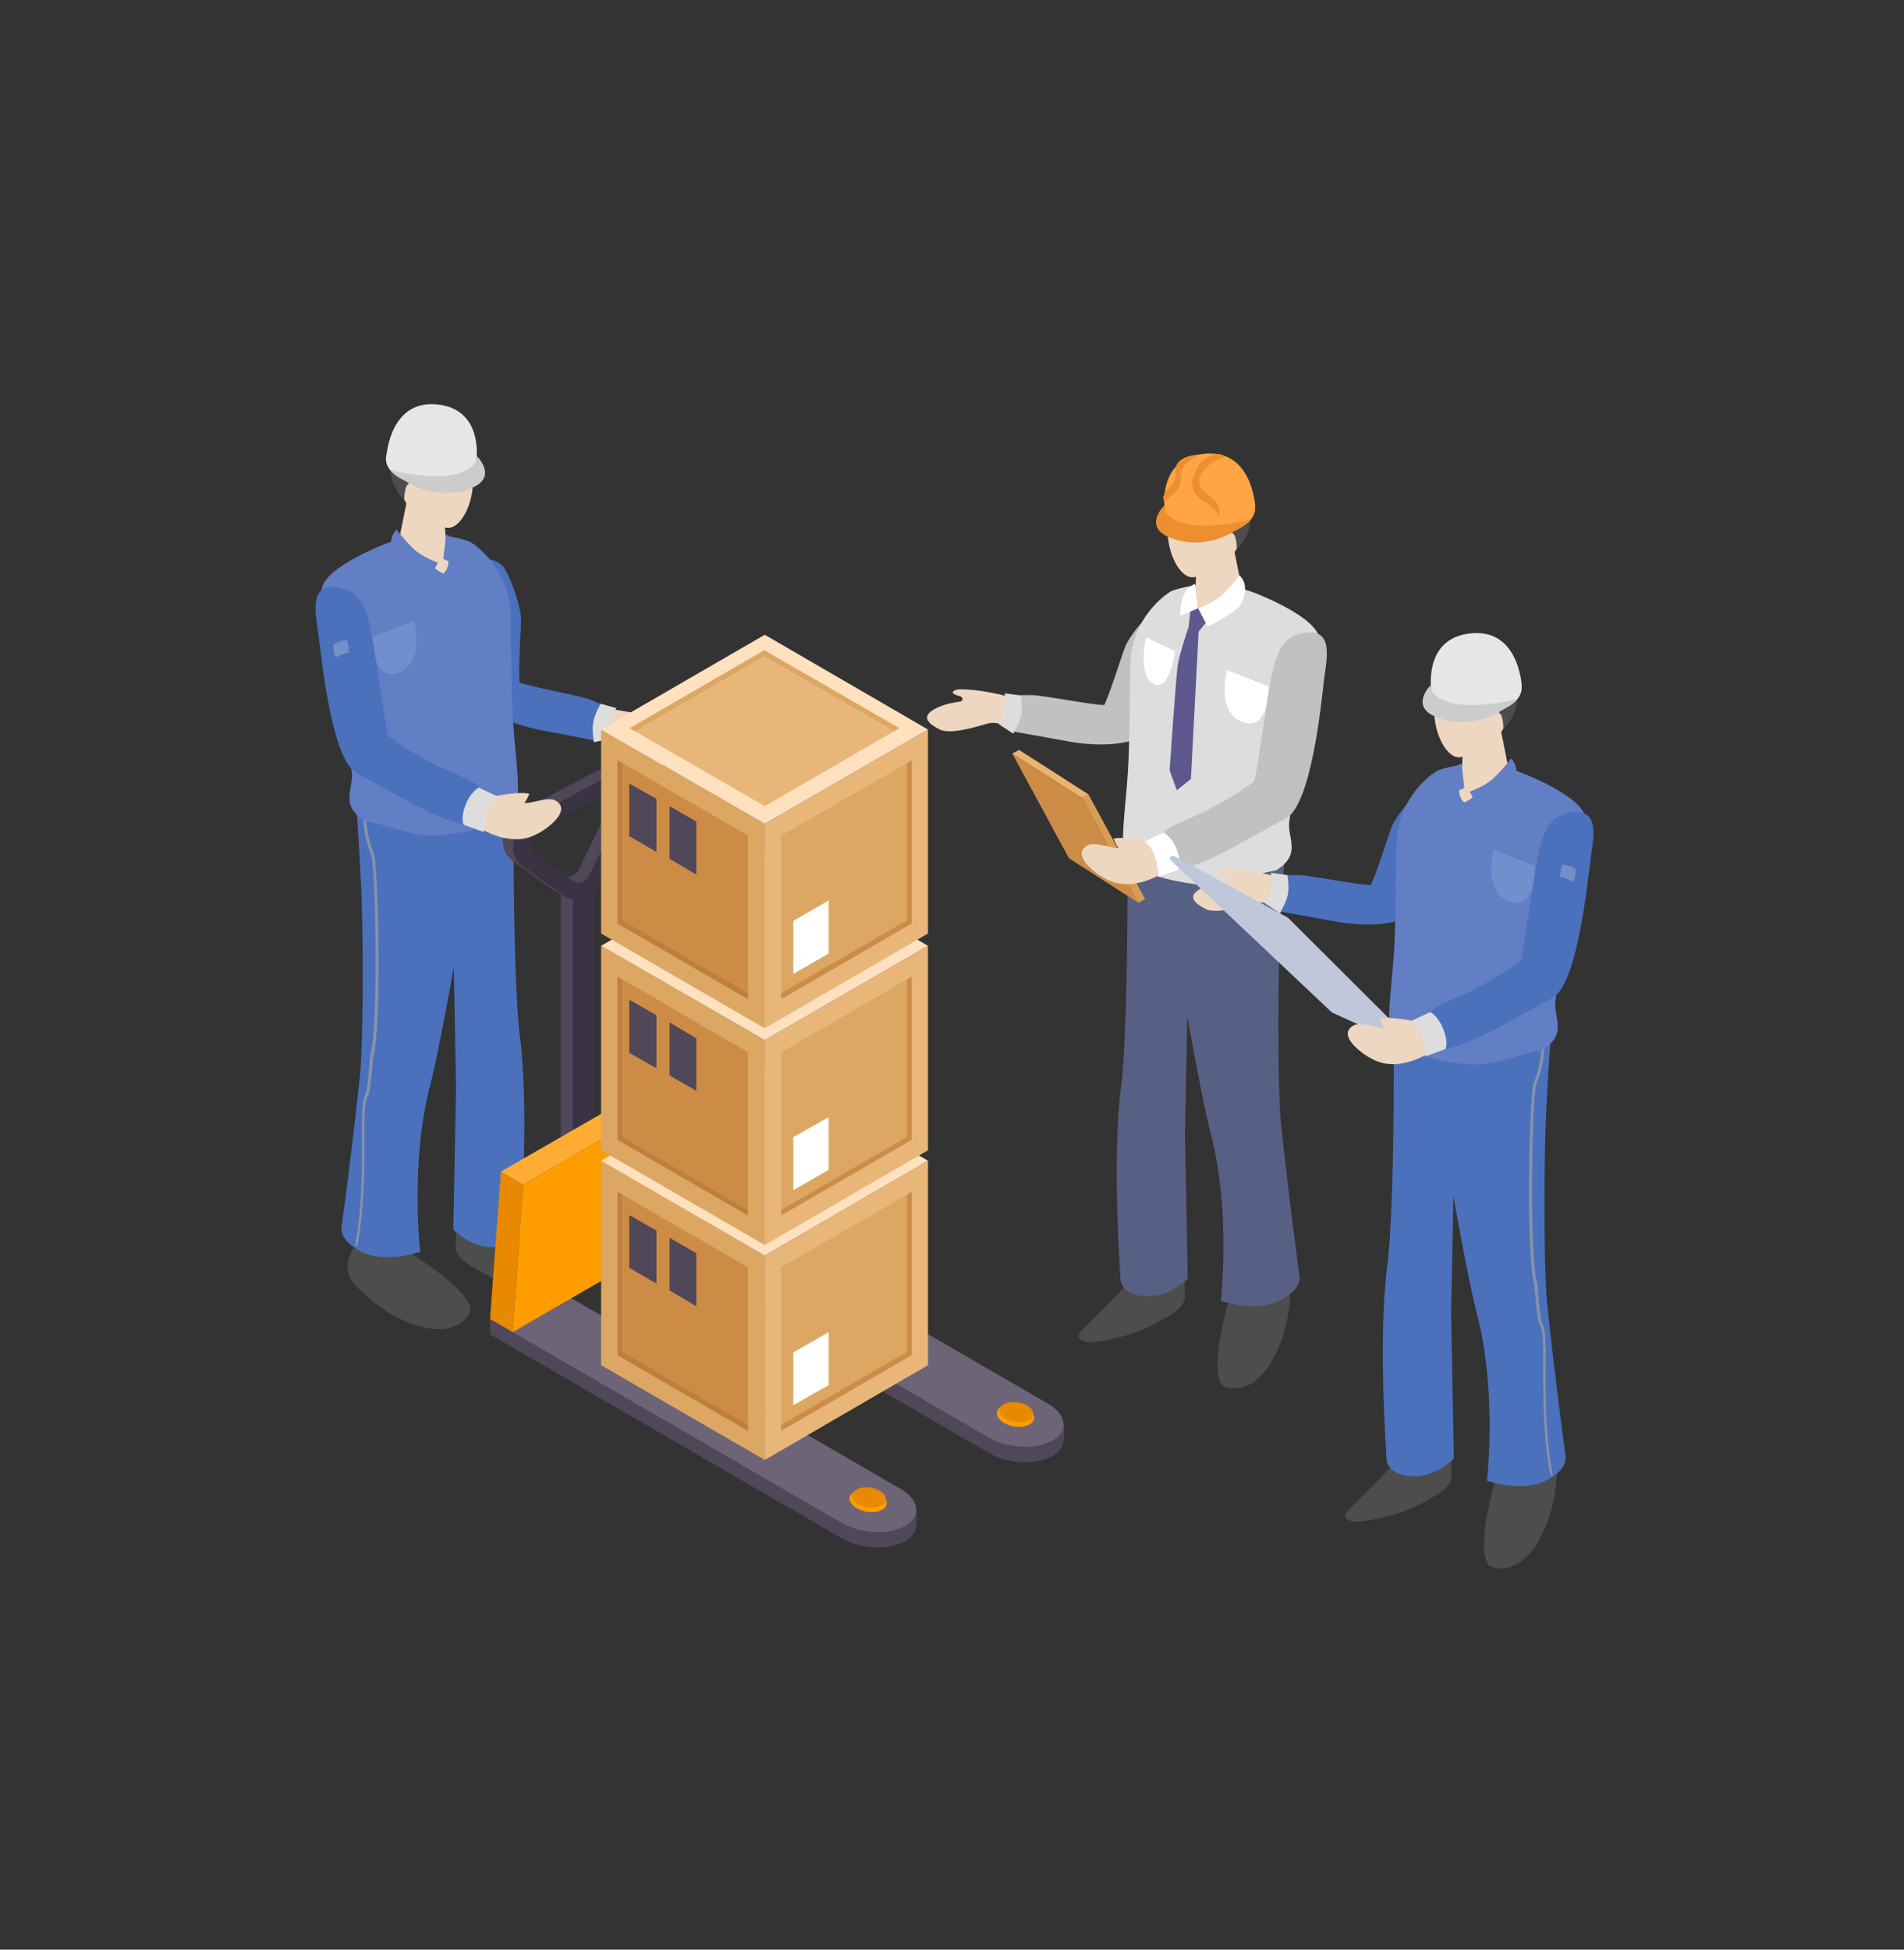 <?xml version="1.0" encoding="utf-8"?>
<!-- Generator: Adobe Illustrator 25.0.0, SVG Export Plug-In . SVG Version: 6.00 Build 0)  -->
<svg version="1.1" id="Layer_1" xmlns="http://www.w3.org/2000/svg" xmlns:xlink="http://www.w3.org/1999/xlink" x="0px" y="0px"
	 viewBox="0 0 420 430" style="enable-background:new 0 0 420 430;" xml:space="preserve">
<rect x="0" y="0" width="420" height="430" fill="#333333" stroke="none"/>
<style type="text/css">
	.st0{fill:#4B71BC;}
	.st1{fill:#EED7C0;}
	.st2{fill:#DDDDDD;}
	.st3{fill:#4D4D4D;}
	.st4{fill:#8892A8;}
	.st5{fill:#627EC4;}
	.st6{fill:#718FCC;}
	.st7{fill:#E6E6E6;}
	.st8{fill:#CCCCCC;}
	.st9{fill:#C1C1C1;}
	.st10{fill:#576084;}
	.st11{fill:#FFFFFF;}
	.st12{fill:#CC8C46;}
	.st13{fill:#D89C55;}
	.st14{fill:#E8B470;}
	.st15{fill:#FFA543;}
	.st16{fill:#ED8E2F;}
	.st17{fill:#5D588D;}
	.st18{fill:#504759;}
	.st19{fill:#3B3344;}
	.st20{fill:#6D6477;}
	.st21{fill:#FF9C00;}
	.st22{fill:#E88900;}
	.st23{fill:#FFAC33;}
	.st24{fill:#DBA763;}
	.st25{fill:#E8B679;}
	.st26{fill:#BF7E3D;}
	.st27{fill:#FFE1C0;}
	.st28{fill:#7590C6;}
	.st29{fill:#BEC8DA;}
</style>
<g>
	<g>
		<g>
			<path class="st0" d="M111.5,125.7c1,1.8,2.9,6.4,3.4,10.2c0.2,1.5-0.6,9.7-0.3,14.6c2.6,1.1,13.5,2.9,15.8,3.9
				c2.7,1.1,3.3,1.4,3.3,1.4s-2,2.8-1.7,4.2c0.2,1.3,0,3.5,0,3.5s-6.9-1.4-12.3-2.4c-5.4-1-11.8-3.3-14.8-6.5c-2.9-3,1.3-8.5,1.5-10
				c1.6-5.7,2.1-16.1-0.3-21.2C106.2,123.3,109.9,122.8,111.5,125.7z"/>
			<path class="st1" d="M134.2,156.3c0,0,5.1,0.7,8.3,1.6c3.2,0.9,3.7,1.2,4.1,1.8c0.5,0.6-0.6,0.8-1.6,0.6c-0.9-0.2-1.2,0.6-0.7,1
				c0.5,0.4,3.1,1.6,5,4c1.9,2.4-0.3,3.2-3,3.4c-2.7,0.2-7.4-3.7-9.3-5.1c-1.7-1.3-4.3-1.1-4.3-1.1S132.1,159.1,134.2,156.3z"/>
			<path class="st2" d="M132.5,155.2c0,0-1.2,2.1-1.6,3.9c-0.4,1.8,0.1,4.6,0.1,4.6l3.7-0.8c0,0-0.1-1.8,0.1-3.5
				c0.2-2.1,1.2-3.2,1.2-3.2L132.5,155.2z"/>
		</g>
		<g>
			<path class="st3" d="M120,275c-2.6-0.9-6.9-2.9-6.9-2.9l-12.5-0.7l-0.1,4.1c0,0,0.4,1.7,2.3,3c1.9,1.3,5.7,3.4,7.8,4.2
				c2.9,1.1,8.1,2.3,10.4,2.4c2.6,0.1,4.8-2.3,4.8-4.5C125.9,278,122.7,275.9,120,275z"/>
			<path class="st3" d="M86.9,274c0,0-5.1-4-8.6,0.9c-3.5,4.9-0.3,8.1-0.3,8.1s5.2,6.4,13.5,9.2c8.3,2.8,11.6-1.2,12.2-3
				c0.6-1.8-3-5.8-7.9-9.2C91,276.5,86.9,274,86.9,274z"/>
			<path class="st0" d="M113.3,169.5c0,0-35.5-0.2-35,4.8c0,0,0.7,7.2,1.4,22.1c0.3,6.8,0.6,28.2-0.2,39.9c-2.1,19.7-4.1,34-4.1,34
				s-1.1,3,4.2,5.7c5.3,2.8,13.1,0.1,13.1,0.1s-2.3-19.5,2.2-36.8c2-7.7,5.2-26,5.2-26l0.5,26.3l-0.6,31.6c0,0,3.7,3.8,8.4,3.9
				c6,0.1,6.4-3.4,6.4-3.4s2-26.8-0.1-42.9C112.9,214.5,113.3,169.5,113.3,169.5z"/>
			<g>
				<path class="st4" d="M78.8,274.9l-0.5-0.1c2.9-15.5,0.5-30.7,2.3-33.5c0.6-0.9,0.9-7.9,1.1-8.7c1.9-6.8,1.1-41.8,0.2-44
					c-2.1-5.3-1.8-8.9-1.7-9.1l0.6,0.1c0,0-0.3,3.7,1.7,8.8c0.9,2.3,1.8,37.4-0.1,44.4c-0.2,0.9-0.6,7.9-1.2,8.8
					C79.3,244.3,81.7,259.4,78.8,274.9z"/>
			</g>
			<path class="st5" d="M103.7,119.5c0,0,7.8,4.5,8.9,14.6c0.2,2.4,0.1,17.7,0.6,25.3c0.5,7.9,1.9,16.3,0.4,18.9
				c-1.9,3.1-8.7,4.9-15.1,5.8c-7.3,1-12.4-2.2-17.9-3c-5.9-3.5-2.5-7.2-3-10.8c-1.4-11.2-7.1-37.6-6.6-40.5
				c0.8-4.9,14.4-10,14.4-10S94.6,116.1,103.7,119.5z"/>
			<path class="st6" d="M82.2,140.5l9.1-3.6c0,0,2.6,9.1-3.3,11.4C81.9,150.6,82.2,140.5,82.2,140.5z"/>
			<g>
				<g>
					<g>
						<path class="st1" d="M98.1,114.8l0.3,6.1c0,0,1.5,3.9-0.6,5.6c-2.2-0.7-9.6-8.3-9.6-8.3l1.9-9.5L98.1,114.8z"/>
						<path class="st1" d="M89.2,110.3c2.1,3.6,7.1,5.7,9.3,6.1c4,0.7,8.4-10.2,4-17c-4.2-6.5-10.9-4.1-13.3-1.2
							C87.5,100.5,86.8,106.3,89.2,110.3z"/>
					</g>
					<path class="st3" d="M98.4,99.4c-6,2-7.6,6.8-8.4,7.4c-0.9,0.7-0.8,3.5-0.8,3.5s-3.2-2.8-3.1-7.4c0.1-2.9,2.7-9.1,8-9.7
						c5.3-0.6,11.3,3.4,8.9,7C101.4,99.2,100,98.8,98.4,99.4z"/>
					<path class="st7" d="M89.3,96.8c-4.5,1.7-5.5,5.2-2.3,7.8c3.2,2.6,9.4,3.4,13.9,1.7c4.5-1.7,5.5-5.2,2.3-7.8
						C100,95.9,93.8,95.1,89.3,96.8z"/>
					<path class="st7" d="M105,102.3c0,0,2.1-11.4-7.8-13C85.8,87.5,85.2,101,85.2,101L105,102.3z"/>
					<path class="st8" d="M105.2,100.6c0,0,4.7,4.6-1.1,7c-9.9,4.1-17.9-3.9-17.9-3.9s10.4,2.7,15.8,0.4
						C105.6,102.7,105.2,100.6,105.2,100.6z"/>
				</g>
			</g>
			<path class="st5" d="M98.4,117.9l-0.6,5.4l3.8,1.6C101.6,124.9,102.1,119.2,98.4,117.9z"/>
			<path class="st5" d="M87.5,116.8c0,0,1.5,2.1,3.8,4.3c1.7,1.7,5.3,3,5.3,3l-2.1,4c0,0-5.3-2.5-7.2-4.7
				C87.3,123.4,84.8,119.3,87.5,116.8z"/>
		</g>
		<g>
			<g>
				<path class="st9" d="M255.5,133.6c-1.5,1.3-5.1,4.9-6.9,8.2c-0.8,1.3-3,9.2-5,13.7c-2.8,0-13.6-2.2-16.1-2.2
					c-2.9,0-3.6,0.1-3.6,0.1s0.8,3.3,0.1,4.5c-0.7,1.2-1.3,3.3-1.3,3.3s6.9,1.2,12.3,2.2c5.4,1.1,12.2,1.2,16.1-0.6
					c3.8-1.7,1.9-8.4,2.3-9.8c0.6-5.9,4-15.8,8-19.6C261.3,133.3,258.1,131.5,255.5,133.6z"/>
				<path class="st1" d="M223.2,153.8c0,0-5-1.3-8.3-1.6s-3.9-0.2-4.5,0.2c-0.7,0.4,0.3,0.9,1.2,1.1c0.9,0.2,0.9,1,0.3,1.2
					c-0.6,0.2-3.5,0.3-6.1,1.9c-2.6,1.6-0.9,3.1,1.5,4.3c2.5,1.2,8.3-0.7,10.5-1.3c2.1-0.6,4.4,0.6,4.4,0.6S224.2,157.1,223.2,153.8
					z"/>
				<path class="st2" d="M225.2,153.4c0,0,0.4,2.4,0.1,4.2s-1.8,4.2-1.8,4.2l-3.2-2.1c0,0,0.7-1.6,1.2-3.3c0.6-2,0.1-3.5,0.1-3.5
					L225.2,153.4z"/>
			</g>
			<path class="st3" d="M244.1,288c2.7-2.7,4.7-5,4.7-5l12.5-0.7l0.1,4.1c0,0-0.4,1.7-2.3,3c-1.9,1.3-5.7,3.4-7.8,4.2
				c-2.9,1.1-8.1,2.3-10.4,2.4c-2.6,0.1-3.8-1.1-2.4-2.4C240.9,291.2,241.6,290.5,244.1,288z"/>
			<path class="st3" d="M271.9,283.2l12.7,0.5c0,0,0.5,8.2-3.7,15.9c-4.2,7.7-9.3,7-11,6.1c-1.7-0.9-1.7-6.3-0.5-12.1
				C270.7,287.9,271.9,283.2,271.9,283.2z"/>
			<path class="st10" d="M248.7,180.3c0,0,35.5-0.2,35,4.8c0,0-0.7,7.2-1.4,22.1c-0.3,6.8-0.6,28.2,0.2,39.9c2.1,19.7,4.1,34,4.1,34
				s1.1,3-4.2,5.7c-5.3,2.8-13.1,0.1-13.1,0.1s2.3-19.5-2.2-36.8c-2-7.7-5.2-26-5.2-26l-0.5,26.3l0.6,31.6c0,0-3.7,3.8-8.4,3.9
				c-6,0.1-6.4-3.4-6.4-3.4s-2-26.8,0.1-42.9C249.1,225.4,248.7,180.3,248.7,180.3z"/>
			<path class="st2" d="M258.3,130.4c0,0-7.8,4.5-8.9,14.6c-0.2,2.4-0.1,17.7-0.6,25.3c-0.5,7.9-1.9,16.3-0.4,18.9
				c1.9,3.1,8.7,4.9,15.1,5.8c7.3,1,12.4-2.2,17.9-3c5.9-3.5,2.5-7.2,3-10.8c1.4-11.2,7.1-37.6,6.6-40.5c-0.8-4.9-14.4-10-14.4-10
				S267.4,127,258.3,130.4z"/>
			<path class="st11" d="M279.8,151.4l-9.1-3.6c0,0-2.6,9.1,3.3,11.4C280.1,161.5,279.8,151.4,279.8,151.4z"/>
			<path class="st11" d="M259.2,143.6l-6.4-3c0,0-2.1,9.1,2.1,10.4C258.1,152.1,259.2,143.6,259.2,143.6z"/>
			<g>
				<path class="st9" d="M292.1,149.6c0.6-4.4,2.2-11.5-4.9-9.9c-4.5,1-5.8,3.9-7.3,12.6c-0.4,2.1-2.6,17.7-3.2,20
					c-10.4,7.7-18.1,9-20.1,11.3c0.5,1,2.5,2.2,3.3,8.2c6.6-1.2,15-6.7,23.6-11.2C289.3,177.8,291.5,154.8,292.1,149.6z"/>
				<polygon class="st12" points="235.8,189.3 251.1,199.1 238.7,176 223.3,166.2 				"/>
				<polygon class="st13" points="251.1,199.1 252.6,198.3 240.1,175.2 238.7,176 				"/>
				<polygon class="st14" points="223.3,166.2 224.8,165.4 240.1,175.2 238.7,176 				"/>
				<path class="st1" d="M259.2,190.2c0,0-2.1,2-3.5,2.8c-4.4,2.4-7.8,2.1-9.2,1.8c-3.2-0.7-6.6-3.5-7.5-5.2
					c-0.7-1.3-0.5-2.3,0.8-3.1c1.7-1,4.9,0.6,6.9,0.5c-0.6-0.8-0.6-1.2-1.1-2c1.8-0.6,7.1,0.4,7.1,0.4S259.1,183.8,259.2,190.2z"/>
				<path class="st11" d="M256.7,183.6c0,0,1.9,1,3,4.1c1.1,3.1,0.3,4.1,0.3,4.1l-4.4,1.6c0,0-0.2-3-1-5c-0.7-1.8-2.1-2.8-2.1-2.8
					L256.7,183.6z"/>
			</g>
			<g>
				<g>
					<g>
						<path class="st1" d="M263.9,125.7l-0.3,6.1c0,0-1.5,3.9,0.6,5.6c2.2-0.7,9.6-8.3,9.6-8.3l-1.9-9.5L263.9,125.7z"/>
						<path class="st1" d="M272.7,109.1c-2.4-2.9-9-5.3-13.3,1.2c-4.4,6.8,0,17.7,4,17c2.2-0.4,7.2-2.5,9.3-6.1
							C275.2,117.1,274.5,111.4,272.7,109.1z"/>
					</g>
					<path class="st3" d="M263.6,110.3c6,2,7.6,6.8,8.4,7.4c0.9,0.7,0.8,3.5,0.8,3.5s3.2-2.8,3.1-7.4c-0.1-2.9-2.7-9.1-8-9.7
						c-5.3-0.6-11.3,3.4-8.9,7C260.6,110,262,109.7,263.6,110.3z"/>
					<path class="st15" d="M272.7,107.7c4.5,1.7,5.5,5.2,2.3,7.8c-3.2,2.6-9.4,3.4-13.9,1.7c-4.5-1.7-5.5-5.2-2.3-7.8
						C262,106.7,268.2,106,272.7,107.7z"/>
					<path class="st15" d="M257,113.2c0,0-2.1-11.4,7.8-13c11.5-1.9,12.1,11.6,12.1,11.6L257,113.2z"/>
					<path class="st16" d="M256.8,111.5c0,0-4.7,4.6,1.1,7c9.9,4.1,17.9-3.9,17.9-3.9s-10.4,2.7-15.8,0.4
						C256.4,113.5,256.8,111.5,256.8,111.5z"/>
					<path class="st16" d="M266.3,100.9c-1.5,0.9-2.1,1.9-3,4.1c-0.8,2.1-0.1,4.2,2.1,5.4c2.1,1.2,3.6,3.3,3.6,3.3s0.3-2.4-1.6-3.9
						c-1.9-1.5-3.6-2.3-2.6-4.8c1.2-3.1,5.5-4.3,5.5-4.3S268.8,99.3,266.3,100.9z"/>
				</g>
				<path class="st16" d="M264.8,100.2c0,0-2.8,1.2-3.9,3c-0.5,0.9-0.4,3.8-0.9,4.5c-0.5,0.7-3.1,2.9-3.1,2.9s-0.8-0.7,0.2-2.1
					c1-1.4,2.2-1.5,2.2-3.5C259.3,103.7,258.5,100.7,264.8,100.2z"/>
			</g>
			<g>
				<path class="st17" d="M262.6,134.6l-0.4,3.7c0,0-2,5.8-2.4,8.4c-0.4,2.6-1.8,23.2-1.8,23.2l1.6,4.4l3.1-2.5l1.7-32.5l2.3-2.8
					l-2.4-2.4L262.6,134.6z"/>
				<path class="st11" d="M263.6,128.8l0.6,5.4l-3.8,1.6C260.4,135.8,259.9,130.1,263.6,128.8z"/>
				<path class="st11" d="M273.4,126.9c0,0-1.5,2.1-3.8,4.3c-1.7,1.7-5.3,3-5.3,3l2.1,4c0,0,5.3-2.5,7.2-4.7
					C273.6,133.5,276.1,129.4,273.4,126.9z"/>
			</g>
		</g>
		<g>
			<g>
				<rect x="123.7" y="195.2" class="st18" width="2.7" height="69.9"/>
				<rect x="126.4" y="195.2" class="st19" width="4.6" height="69.9"/>
				<path class="st18" d="M121.9,196.2l-8.9-6.4c-1.6-1.2-2.4-3.2-2-5.5c0.4-2.3,1.8-4.3,3.8-5.3l16.3-8.7c2.3-1.2,4.8-0.9,6.3,0.9
					c1.6,1.8,1.8,4.5,0.6,6.9l-7.5,15.2c-0.8,1.7-2.3,3-4,3.6c-0.2,0.1-0.4,0.1-0.6,0.2C124.5,197.3,123.1,197,121.9,196.2z
					 M135.1,176.6c0.8-1.5,0-2.6-0.2-2.8c-0.2-0.3-1.2-1.1-2.6-0.4l-16.3,8.7c-0.8,0.4-1.4,1.3-1.5,2.2c-0.1,0.9,0.2,1.8,0.8,2.3
					l8.9,6.4c0.5,0.4,1.2,0.5,1.9,0.2c0.7-0.2,1.3-0.8,1.6-1.5L135.1,176.6z"/>
				<polygon class="st18" points="125,198 122.1,196.3 122.1,195.6 125.9,197.4 				"/>
				<polygon class="st18" points="138.3,171.2 136.1,169.9 135.6,170.5 137.5,172.4 				"/>
				<path class="st19" d="M124.2,197.5l-8.9-6.4c-1.6-1.2-2.4-3.2-2-5.5c0.4-2.3,1.8-4.3,3.8-5.3l16.3-8.7c2.3-1.2,4.8-0.9,6.3,0.9
					c1.6,1.8,1.8,4.5,0.6,6.9l-7.5,15.2c-0.8,1.7-2.3,3-4,3.6c-0.2,0.1-0.4,0.1-0.6,0.2C126.8,198.6,125.4,198.3,124.2,197.5z
					 M137.4,177.9c0.8-1.5,0-2.6-0.2-2.8c-0.2-0.3-1.2-1.1-2.6-0.4l-16.3,8.7c-0.8,0.4-1.4,1.3-1.5,2.2c-0.1,0.9,0.2,1.8,0.8,2.3
					l8.9,6.4c0.5,0.4,1.2,0.5,1.9,0.2c0.7-0.2,1.3-0.8,1.6-1.5L137.4,177.9z"/>
				<g>
					<path class="st18" d="M108.1,294.3l77.6,45c4.1,2.4,10.5,2.7,14,0.6l0,0c3.6-2.1,3.1-5.7-1-8.1l-77.7-45L108.1,294.3z"/>
					<polygon class="st18" points="108.1,290.9 108.1,294.3 113.8,295.4 114.9,289.9 					"/>
					<polygon class="st18" points="202.2,333 202.2,336.4 200.9,337.9 200.3,333.8 					"/>
					<path class="st20" d="M108.1,290.9l77.6,45c4.1,2.4,10.5,2.7,14,0.6l0,0c3.6-2.1,3.1-5.7-1-8.1l-77.7-45L108.1,290.9z"/>
					<path class="st21" d="M187.4,330.3c-0.2,1.3,1.5,2.7,3.7,3.1c2.3,0.4,4.3-0.4,4.5-1.7c0.2-1.3-1.5-2.7-3.7-3.1
						C189.6,328.2,187.6,329,187.4,330.3z"/>
					<path class="st22" d="M188,329.7c-0.2,1.2,1.3,2.4,3.4,2.7c2,0.3,3.9-0.4,4-1.6c0.2-1.2-1.3-2.4-3.4-2.7
						C190,327.8,188.2,328.5,188,329.7z"/>
				</g>
				<g>
					<path class="st18" d="M140.6,275.5l77.6,45c4.1,2.4,10.5,2.7,14,0.6l0,0c3.6-2.1,3.1-5.7-1-8.1l-77.7-45L140.6,275.5z"/>
					<polygon class="st18" points="140.6,272.1 140.6,275.5 146.3,276.6 147.5,271.2 					"/>
					<polygon class="st18" points="234.7,314.2 234.7,317.6 233.4,319.1 232.8,315.1 					"/>
					<path class="st20" d="M140.6,272.1l77.6,45c4.1,2.4,10.5,2.7,14,0.6l0,0c3.6-2.1,3.1-5.7-1-8.1l-77.7-45L140.6,272.1z"/>
					<path class="st21" d="M219.9,311.5c-0.2,1.3,1.5,2.7,3.7,3.1c2.3,0.4,4.3-0.4,4.5-1.7c0.2-1.3-1.5-2.7-3.7-3.1
						C222.1,309.4,220.1,310.2,219.9,311.5z"/>
					<path class="st22" d="M220.5,310.9c-0.2,1.2,1.3,2.4,3.4,2.7c2,0.3,3.9-0.4,4-1.6c0.2-1.2-1.3-2.4-3.4-2.7
						C222.5,309,220.7,309.7,220.5,310.9z"/>
				</g>
				<polygon class="st21" points="158.6,267.5 148.9,241.9 115.4,261.3 113.1,293.8 				"/>
				<polygon class="st22" points="113.1,293.8 108.1,290.9 110.5,258.4 115.4,261.3 				"/>
				<polygon class="st23" points="148.9,241.9 115.4,261.3 110.5,258.4 144,239.1 				"/>
			</g>
			<g>
				<polygon class="st24" points="168.7,322 168.7,276.9 132.6,256 132.6,301.1 				"/>
				<polygon class="st25" points="168.7,322 168.7,276.9 204.7,256 204.7,301.1 				"/>
				<polygon class="st12" points="200.1,298.1 200.1,263.5 201.1,262.8 201.1,298.9 172.3,315.6 172.3,314.2 				"/>
				<polygon class="st24" points="172.3,314.2 172.3,279.5 200.1,263.5 200.1,298.1 				"/>
				<polygon class="st11" points="182.8,305.5 175,309.9 175,298.3 182.8,293.8 				"/>
				<g>
					<polygon class="st26" points="137.3,298.1 137.3,263.5 136.2,262.8 136.2,298.9 165,315.6 165,314.2 					"/>
					<polygon class="st12" points="165,314.2 165,279.5 137.3,263.5 137.3,298.1 					"/>
				</g>
				<polygon class="st27" points="204.7,256 168.7,276.9 132.6,256 168.7,235.2 				"/>
				<g>
					<polygon class="st24" points="140.1,256.5 138.9,255.8 168.6,238.6 198.4,255.8 197.2,256.5 168.6,239.9 					"/>
					<polygon class="st25" points="140.1,256.5 168.6,239.9 197.2,256.5 168.7,273 					"/>
				</g>
				<polygon class="st18" points="144.8,271.4 144.8,283.1 138.8,279.6 138.8,268 				"/>
				<polygon class="st18" points="153.6,276.4 153.6,288.1 147.7,284.6 147.7,273 				"/>
			</g>
			<g>
				<polygon class="st24" points="168.7,274.6 168.7,229.4 132.6,208.6 132.6,253.7 				"/>
				<polygon class="st25" points="168.7,274.6 168.7,229.4 204.7,208.6 204.7,253.7 				"/>
				<polygon class="st12" points="200.1,250.7 200.1,216 201.1,215.4 201.1,251.4 172.3,268.1 172.3,266.8 				"/>
				<polygon class="st24" points="172.3,266.8 172.3,232.1 200.1,216 200.1,250.7 				"/>
				<polygon class="st11" points="182.8,258 175,262.5 175,250.8 182.8,246.4 				"/>
				<g>
					<polygon class="st26" points="137.3,250.7 137.3,216 136.2,215.4 136.2,251.4 165,268.1 165,266.8 					"/>
					<polygon class="st12" points="165,266.8 165,232.1 137.3,216 137.3,250.7 					"/>
				</g>
				<polygon class="st27" points="204.7,208.6 168.7,229.4 132.6,208.6 168.7,187.7 				"/>
				<g>
					<polygon class="st24" points="140.1,209 138.9,208.3 168.6,191.1 198.4,208.3 197.2,209 168.6,192.5 					"/>
					<polygon class="st25" points="140.1,209 168.6,192.5 197.2,209 168.7,225.5 					"/>
				</g>
				<polygon class="st18" points="144.8,223.9 144.8,235.6 138.8,232.2 138.8,220.5 				"/>
				<polygon class="st18" points="153.6,229 153.6,240.6 147.7,237.2 147.7,225.5 				"/>
			</g>
			<g>
				<polygon class="st24" points="168.7,226.8 168.7,181.7 132.6,160.9 132.6,205.9 				"/>
				<polygon class="st25" points="168.7,226.8 168.7,181.7 204.7,160.9 204.7,205.9 				"/>
				<polygon class="st12" points="200.1,202.9 200.1,168.3 201.1,167.7 201.1,203.7 172.3,220.4 172.3,219 				"/>
				<polygon class="st24" points="172.3,219 172.3,184.3 200.1,168.3 200.1,202.9 				"/>
				<polygon class="st11" points="182.8,210.3 175,214.8 175,203.1 182.8,198.6 				"/>
				<g>
					<polygon class="st26" points="137.3,202.9 137.3,168.3 136.2,167.7 136.2,203.7 165,220.4 165,219 					"/>
					<polygon class="st12" points="165,219 165,184.3 137.3,168.3 137.3,202.9 					"/>
				</g>
				<polygon class="st27" points="204.7,160.9 168.7,181.7 132.6,160.9 168.7,140 				"/>
				<g>
					<polygon class="st24" points="140.1,161.3 138.9,160.6 168.6,143.4 198.4,160.6 197.2,161.3 168.6,144.8 					"/>
					<polygon class="st25" points="140.1,161.3 168.6,144.8 197.2,161.3 168.7,177.8 					"/>
				</g>
				<polygon class="st18" points="144.8,176.2 144.8,187.9 138.8,184.4 138.8,172.8 				"/>
				<polygon class="st18" points="153.6,181.2 153.6,192.9 147.7,189.4 147.7,177.8 				"/>
			</g>
		</g>
		<g>
			<path class="st0" d="M70.2,139.6c-0.6-4.4-2.2-11.5,4.9-9.9c4.5,1,5.8,3.9,7.3,12.6c0.4,2.1,2.6,17.7,3.2,20
				c10.4,7.7,18.1,9,20.1,11.3c-0.5,1-2.5,2.2-3.3,8.2c-6.6-1.2-15-6.7-23.6-11.2C73.1,167.8,70.9,144.8,70.2,139.6z"/>
			<path class="st1" d="M103.2,180.3c0,0,2.1,2,3.5,2.8c4.4,2.4,7.8,2.1,9.2,1.8c3.2-0.7,6.6-3.5,7.5-5.2c0.7-1.3,0.5-2.3-0.8-3.1
				c-1.7-1-4.9,0.6-6.9,0.5c0.6-0.8,0.6-1.2,1.1-2c-1.8-0.6-7.1,0.4-7.1,0.4S103.2,173.9,103.2,180.3z"/>
			<path class="st2" d="M105.6,173.7c0,0-1.9,1-3,4.1c-1.1,3.1-0.3,4.1-0.3,4.1l4.4,1.6c0,0,0.2-3,1-5c0.7-1.8,2.1-2.8,2.1-2.8
				L105.6,173.7z"/>
			<path class="st28" d="M76.5,141.2c0,0-2.3,0.2-3,1.1c0,1.4,0.5,2.7,0.5,2.7s2.3-1.1,3-1.1C76.9,142.4,76.5,141.2,76.5,141.2z"/>
		</g>
	</g>
	<g>
		<path class="st3" d="M302.9,327.6c2.7-2.7,4.7-5,4.7-5l12.5-0.7l0.1,4.1c0,0-0.4,1.7-2.3,3c-1.9,1.3-5.7,3.4-7.8,4.2
			c-2.9,1.1-8.1,2.3-10.4,2.4c-2.6,0.1-3.8-1.1-2.4-2.4C299.6,330.8,300.4,330.1,302.9,327.6z"/>
		<path class="st3" d="M330.7,322.9l12.7,0.5c0,0,0.5,8.2-3.7,15.9c-4.2,7.7-9.3,7-11,6.1c-1.7-0.9-1.7-6.3-0.5-12.1
			C329.4,327.5,330.7,322.9,330.7,322.9z"/>
		<path class="st0" d="M307.4,220c0,0,35.5-0.2,35,4.8c0,0-0.7,7.2-1.4,22.1c-0.3,6.8-0.6,28.2,0.2,39.9c2.1,19.7,4.1,34,4.1,34
			s1.1,3-4.2,5.7c-5.3,2.8-13.1,0.1-13.1,0.1s2.3-19.5-2.2-36.8c-2-7.7-5.2-26-5.2-26l-0.5,26.3l0.6,31.6c0,0-3.7,3.8-8.4,3.9
			c-6,0.1-6.4-3.4-6.4-3.4s-2-26.8,0.1-42.9C307.9,265,307.4,220,307.4,220z"/>
		<g>
			<path class="st4" d="M342,325.4l0.5-0.1c-2.9-15.5-0.5-30.7-2.3-33.5c-0.6-0.9-0.9-7.9-1.1-8.7c-1.9-6.8-1.1-41.8-0.2-44
				c2.1-5.3,1.8-8.9,1.7-9.1l-0.6,0.1c0,0,0.3,3.7-1.7,8.8c-0.9,2.3-1.8,37.4,0.1,44.4c0.2,0.9,0.6,7.9,1.2,8.8
				C341.5,294.8,339.1,309.9,342,325.4z"/>
		</g>
		<g>
			<path class="st0" d="M314.3,173.3c-1.5,1.3-5.1,4.9-6.9,8.2c-0.8,1.3-3,9.2-5,13.7c-2.8,0-13.6-2.2-16.1-2.2
				c-2.9,0-3.6,0.1-3.6,0.1s0.8,3.3,0.1,4.5c-0.7,1.2-1.3,3.3-1.3,3.3s6.9,1.2,12.3,2.2c5.4,1.1,12.2,1.2,16.1-0.6
				c3.8-1.7,1.9-8.4,2.3-9.8c0.6-5.9,4-15.8,8-19.6C320.1,173,316.8,171.1,314.3,173.3z"/>
			<path class="st1" d="M281.9,193.4c0,0-5-1.3-8.3-1.6c-3.3-0.3-3.9-0.2-4.5,0.2c-0.7,0.4,0.3,0.9,1.2,1.1c0.9,0.2,0.9,1,0.3,1.2
				c-0.6,0.2-3.5,0.3-6.1,1.9c-2.6,1.6-0.9,3.1,1.5,4.3c2.5,1.2,8.3-0.7,10.5-1.3c2.1-0.6,4.4,0.6,4.4,0.6S282.9,196.7,281.9,193.4z
				"/>
			<path class="st2" d="M284,193c0,0,0.4,2.4,0.1,4.2c-0.3,1.8-1.8,4.2-1.8,4.2l-3.2-2.1c0,0,0.7-1.6,1.2-3.3c0.6-2,0-3.5,0-3.5
				L284,193z"/>
		</g>
		<path class="st5" d="M317,170c0,0-7.8,4.5-8.9,14.6c-0.2,2.4-0.1,17.7-0.6,25.3c-0.5,7.9-1.9,16.3-0.4,18.9
			c1.9,3.1,8.7,4.9,15.1,5.8c7.3,1,12.4-2.2,17.9-3c5.9-3.5,2.5-7.2,3-10.8c1.4-11.2,7.1-37.6,6.6-40.5c-0.8-4.9-14.4-10-14.4-10
			S326.2,166.6,317,170z"/>
		<path class="st6" d="M338.6,191l-9.1-3.6c0,0-2.6,9.1,3.3,11.4C338.9,201.1,338.6,191,338.6,191z"/>
		<path class="st0" d="M350.9,189.2c0.6-4.4,2.2-11.5-4.9-9.9c-4.5,1-5.8,3.9-7.3,12.6c-0.4,2.1-2.6,17.7-3.2,20
			c-10.4,7.7-18.1,9-20.1,11.3c0.5,1,2.5,2.2,3.3,8.2c6.6-1.2,15-6.7,23.6-11.2C348,217.4,350.2,194.4,350.9,189.2z"/>
		<path class="st29" d="M259,188.8l25.1,13.6c0.1,0,0.1,0.1,0.1,0.1l27.9,27.8c0.5,0.5-0.1,1.2-0.7,1l-17.4-7.9
			c-0.1,0-0.1-0.1-0.2-0.1l-35.6-33.6C257.8,189.3,258.4,188.4,259,188.8z"/>
		<path class="st1" d="M317.9,229.9c0,0-2.1,2-3.5,2.8c-4.4,2.4-7.8,2.1-9.2,1.8c-3.2-0.7-6.6-3.5-7.5-5.2c-0.7-1.3-0.5-2.3,0.8-3.1
			c1.7-1,4.9,0.6,6.9,0.5c-0.6-0.8-0.6-1.2-1.1-2c1.8-0.6,7.1,0.4,7.1,0.4S317.9,223.5,317.9,229.9z"/>
		<path class="st2" d="M315.5,223.2c0,0,1.9,1,3,4.1c1.1,3.1,0.3,4.1,0.3,4.1l-4.4,1.6c0,0-0.2-3-1-5c-0.7-1.8-2.1-2.8-2.1-2.8
			L315.5,223.2z"/>
		<g>
			<g>
				<g>
					<path class="st1" d="M322.7,165.3l-0.3,6.1c0,0-1.5,3.9,0.6,5.6c2.2-0.7,9.6-8.3,9.6-8.3l-1.9-9.5L322.7,165.3z"/>
					<path class="st1" d="M331.5,148.8c-2.4-2.9-9-5.3-13.3,1.2c-4.4,6.8,0,17.7,4,17c2.2-0.4,7.2-2.5,9.3-6.1
						C333.9,156.7,333.3,151,331.5,148.8z"/>
				</g>
				<path class="st3" d="M322.4,149.9c6,2,7.6,6.8,8.4,7.4c0.9,0.7,0.8,3.5,0.8,3.5s3.2-2.8,3.1-7.4c-0.1-2.9-2.7-9.1-8-9.7
					c-5.3-0.6-11.3,3.4-8.9,7C319.3,149.7,320.8,149.3,322.4,149.9z"/>
				<path class="st7" d="M331.5,147.3c4.5,1.7,5.5,5.2,2.3,7.8c-3.2,2.6-9.4,3.4-13.9,1.7c-4.5-1.7-5.5-5.2-2.3-7.8
					C320.8,146.3,327,145.6,331.5,147.3z"/>
				<path class="st7" d="M315.8,152.8c0,0-2.1-11.4,7.8-13c11.5-1.9,12.1,11.6,12.1,11.6L315.8,152.8z"/>
				<path class="st8" d="M315.6,151.1c0,0-4.7,4.6,1.1,7c9.9,4.1,17.9-3.9,17.9-3.9s-10.4,2.7-15.8,0.4
					C315.2,153.2,315.6,151.1,315.6,151.1z"/>
			</g>
		</g>
		<path class="st5" d="M322.4,168.4l0.6,5.4l-3.8,1.6C319.2,175.4,318.7,169.7,322.4,168.4z"/>
		<path class="st5" d="M333.3,167.3c0,0-1.5,2.1-3.8,4.3c-1.7,1.7-5.3,3-5.3,3l2.1,4c0,0,5.3-2.5,7.2-4.7
			C333.5,173.9,335.9,169.8,333.3,167.3z"/>
		<path class="st28" d="M344.6,190.7c0,0,2.3,0.2,3,1.1c0,1.4-0.5,2.7-0.5,2.7s-2.3-1.1-3-1.1C344.2,192,344.6,190.7,344.6,190.7z"
			/>
	</g>
</g>
</svg>
